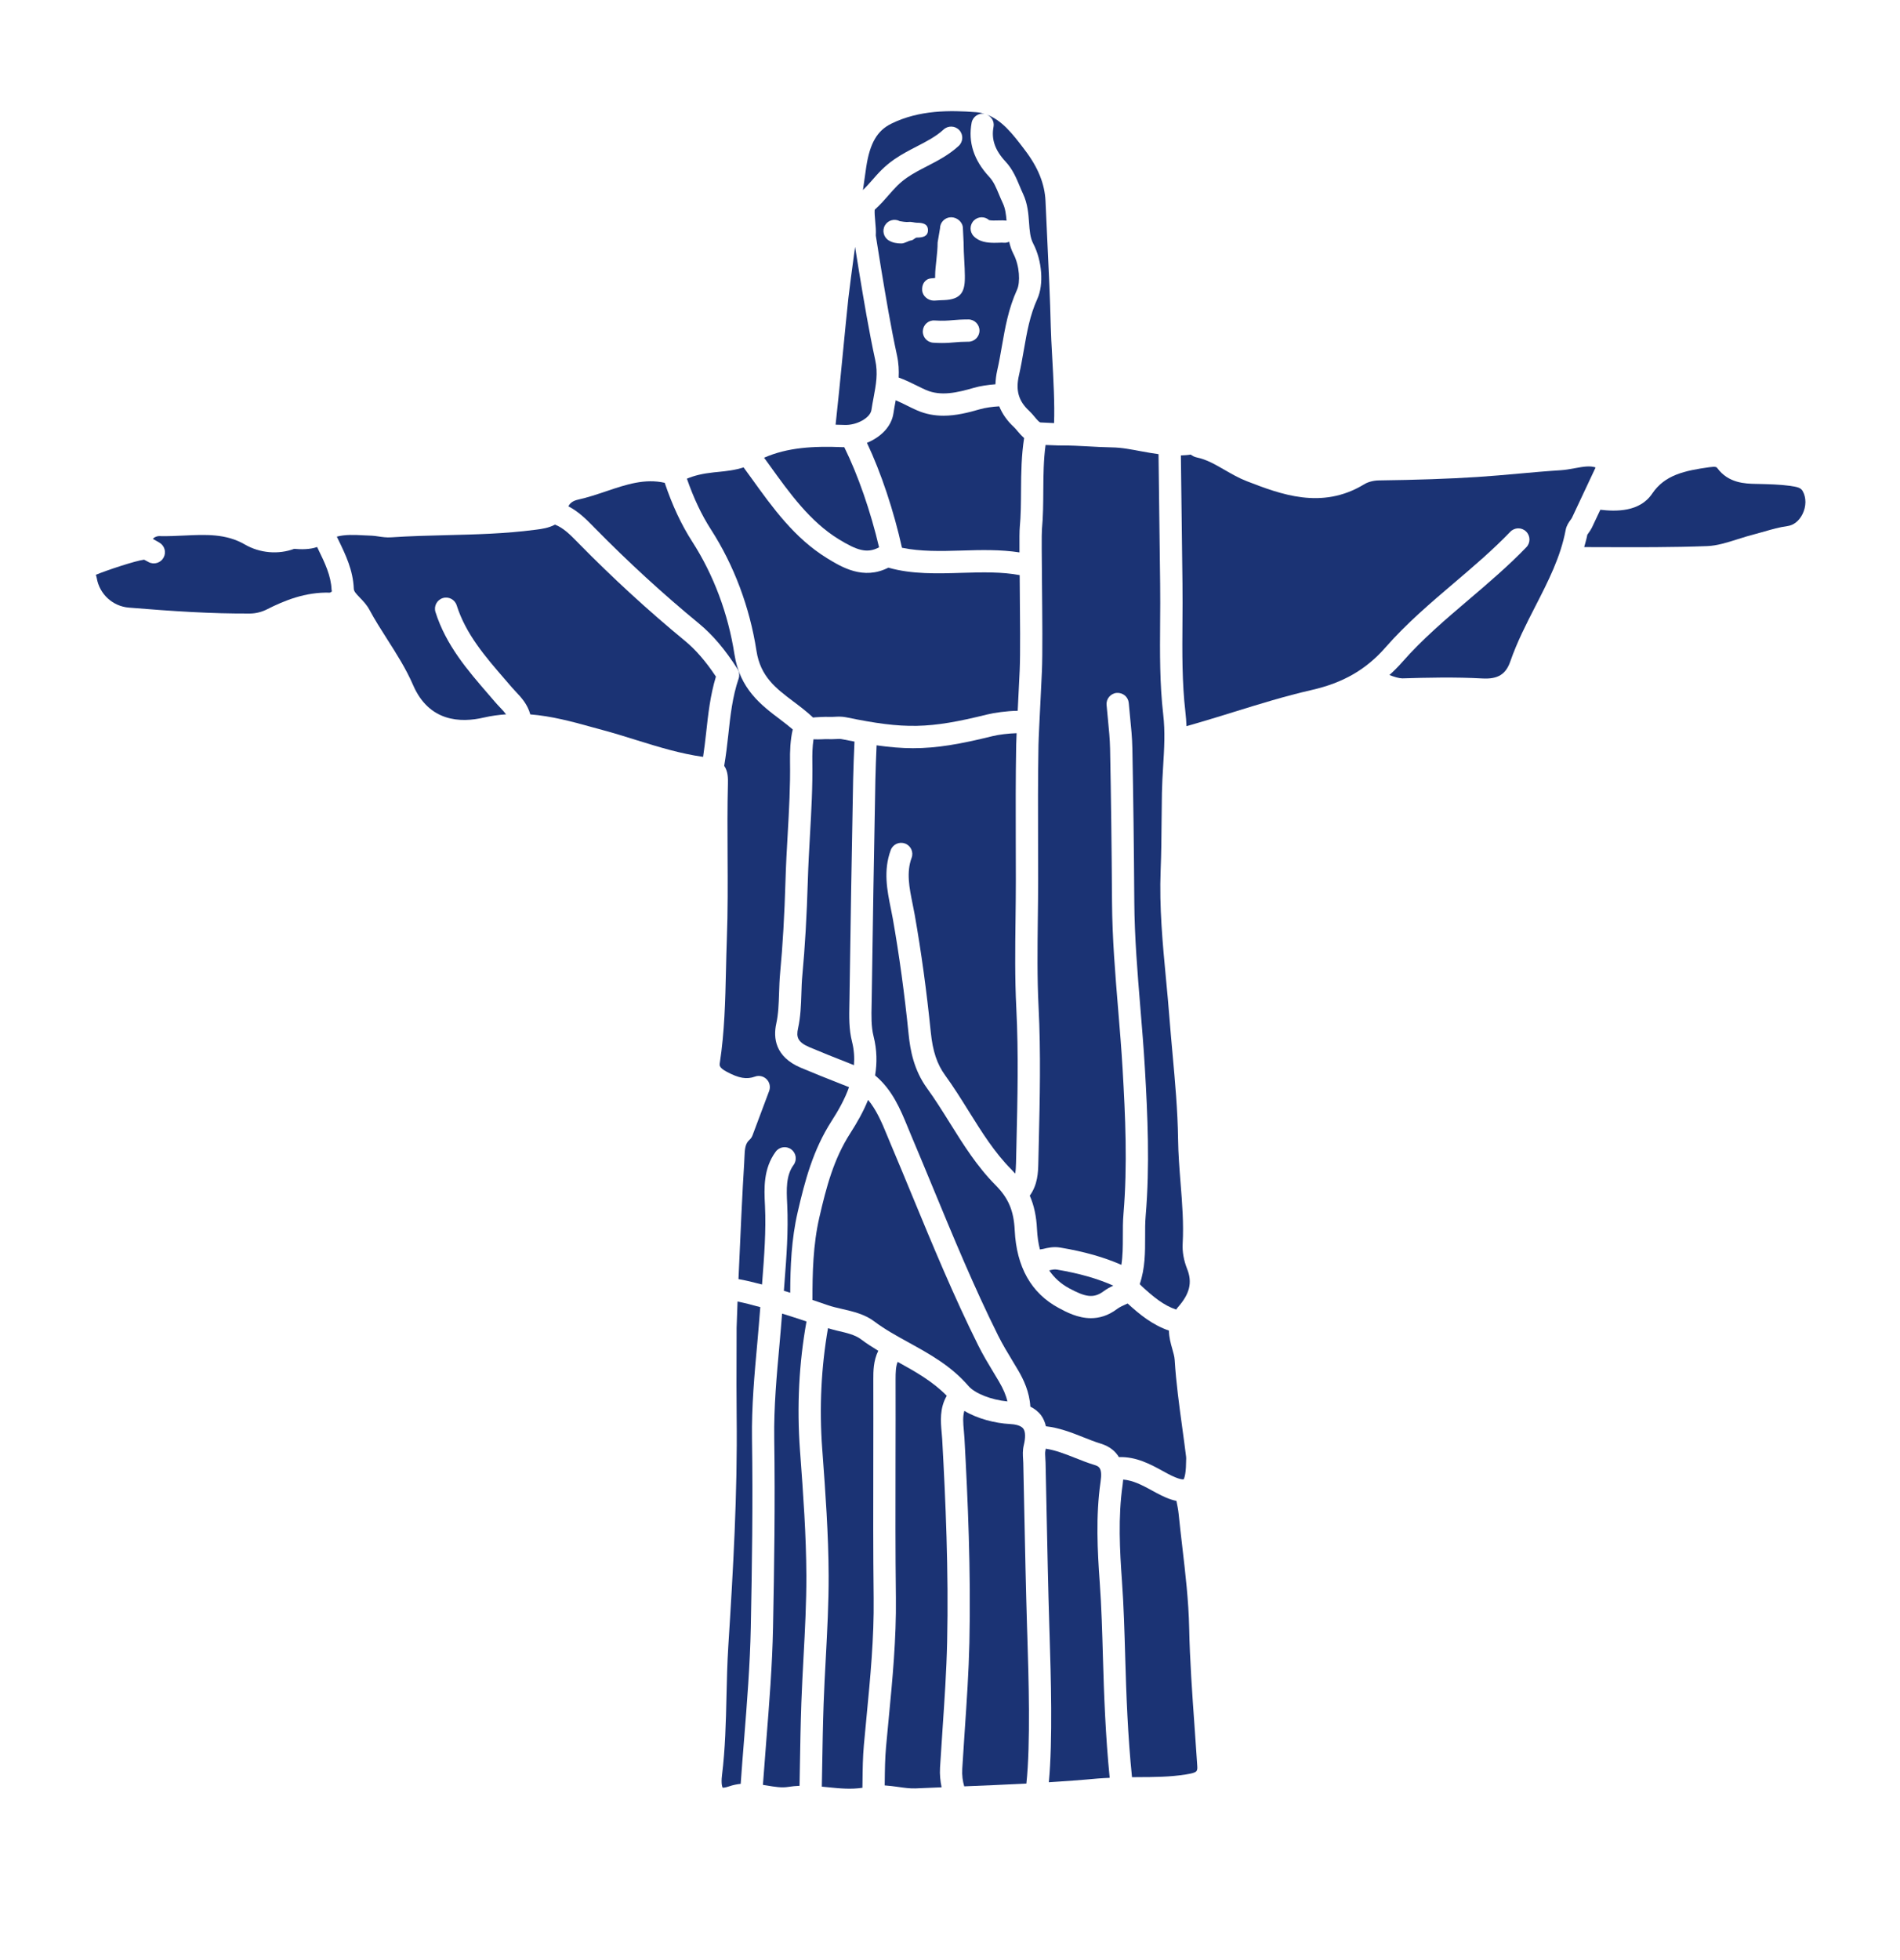 <?xml version="1.0" encoding="UTF-8"?> <svg xmlns="http://www.w3.org/2000/svg" width="128" height="132" viewBox="0 0 128 132" fill="none"><g clip-path="url(#clip0_8_58)"><path d="M8.679 40.919C11.707 41.168 14.262 41.332 16.838 41.318C17.224 41.316 17.63 41.216 17.981 41.038C19.143 40.449 20.576 39.858 22.227 39.912C22.23 39.906 22.293 39.87 22.36 39.834C22.355 39.792 22.339 39.759 22.338 39.715C22.298 38.761 21.882 37.904 21.441 36.998C21.416 36.944 21.39 36.891 21.364 36.837C20.881 37.011 20.266 37.003 19.816 36.961C18.754 37.358 17.501 37.252 16.497 36.668C15.223 35.93 13.854 35.996 12.409 36.065C11.886 36.09 11.364 36.114 10.846 36.105C10.612 36.081 10.42 36.159 10.326 36.256C10.316 36.267 10.307 36.278 10.299 36.291L10.735 36.54C11.089 36.742 11.216 37.188 11.023 37.547C10.831 37.904 10.387 38.044 10.024 37.86L9.847 37.764C9.801 37.738 9.751 37.71 9.71 37.691C9.166 37.749 7.161 38.411 6.457 38.71C6.483 38.785 6.503 38.853 6.517 38.928C6.701 40.012 7.591 40.829 8.679 40.919Z" fill="#1B3374"></path><path d="M48.23 45.565C47.552 44.542 46.865 43.75 46.135 43.15C43.683 41.134 41.279 38.929 38.988 36.596L38.877 36.482C38.403 35.998 37.95 35.546 37.389 35.33C36.966 35.558 36.484 35.624 36.128 35.669L36.006 35.684C34.028 35.942 32.026 35.992 30.088 36.039C28.864 36.07 27.599 36.101 26.364 36.185C26.049 36.208 25.749 36.164 25.486 36.125C25.339 36.104 25.19 36.08 25.043 36.075L24.536 36.052C23.864 36.017 23.253 35.988 22.692 36.139C22.724 36.206 22.755 36.274 22.789 36.341C23.277 37.346 23.783 38.385 23.835 39.653C23.842 39.818 23.967 39.964 24.251 40.257C24.465 40.478 24.707 40.728 24.885 41.06C25.246 41.734 25.675 42.406 26.089 43.055C26.712 44.032 27.356 45.04 27.83 46.137C28.902 48.611 31.016 48.692 32.601 48.322C33.112 48.203 33.606 48.141 34.093 48.106C33.989 47.963 33.852 47.815 33.682 47.636C33.57 47.517 33.457 47.399 33.351 47.275L32.921 46.776C31.508 45.143 30.046 43.454 29.338 41.22C29.213 40.825 29.432 40.404 29.826 40.279C30.218 40.152 30.641 40.371 30.767 40.767C31.382 42.706 32.68 44.206 34.054 45.794L34.489 46.298C34.579 46.402 34.675 46.502 34.769 46.603C35.123 46.975 35.545 47.442 35.724 48.11C37.169 48.225 38.535 48.595 39.87 48.965L40.596 49.163C41.358 49.368 42.113 49.603 42.868 49.839C44.397 50.316 45.849 50.757 47.366 50.971C47.444 50.442 47.511 49.907 47.572 49.348C47.707 48.112 47.845 46.838 48.23 45.565Z" fill="#1B3374"></path><path d="M70.682 85.554C71.025 86.055 71.47 86.459 72.033 86.761C73.074 87.32 73.656 87.481 74.353 86.954C74.562 86.798 74.782 86.682 74.999 86.578C73.926 86.103 72.704 85.751 71.189 85.498C71.038 85.473 70.89 85.504 70.682 85.554Z" fill="#1B3374"></path><path d="M79.533 79.665C79.457 78.702 79.378 77.706 79.365 76.711C79.34 74.793 79.161 72.83 78.989 70.932C78.917 70.132 78.844 69.332 78.782 68.533C78.716 67.672 78.635 66.81 78.553 65.949C78.326 63.553 78.092 61.074 78.191 58.6C78.236 57.47 78.246 56.341 78.255 55.213C78.261 54.602 78.267 53.991 78.277 53.38C78.288 52.787 78.323 52.198 78.359 51.609C78.432 50.413 78.501 49.284 78.364 48.114C78.124 46.046 78.14 43.937 78.156 41.898C78.163 41.039 78.169 40.179 78.157 39.322L78.048 30.585C77.67 30.532 77.295 30.469 76.927 30.4C76.23 30.271 75.571 30.137 74.91 30.129C73.815 30.113 72.704 30 71.613 30C71.612 30 72 30 72 30C71 29.991 71.424 30.005 71.236 29.996L70.438 29.967C70.304 30.947 70.292 31.992 70.286 33.013C70.281 33.883 70.276 34.783 70.194 35.645C70.166 35.933 70.182 37.648 70.198 39.306C70.219 41.536 70.243 44.066 70.192 45.202L70.109 46.93C70.044 48.229 69.968 49.742 69.961 50.168C69.921 52.383 69.927 54.64 69.933 56.823L69.938 59.252C69.938 60.136 69.927 61.022 69.916 61.906C69.893 63.847 69.867 65.854 69.967 67.811C70.125 70.917 70.05 74.054 69.979 77.088L69.95 78.336C69.935 78.951 69.91 79.778 69.374 80.521C69.664 81.182 69.819 81.913 69.86 82.768C69.884 83.269 69.951 83.726 70.057 84.143C70.13 84.13 70.192 84.127 70.279 84.107C70.585 84.032 70.966 83.939 71.437 84.018C73.051 84.288 74.373 84.666 75.546 85.179C75.638 84.578 75.645 83.954 75.644 83.305C75.643 82.784 75.643 82.264 75.687 81.747C75.965 78.455 75.811 75.131 75.629 72.009C75.551 70.668 75.44 69.328 75.329 67.988C75.133 65.625 74.931 63.181 74.915 60.751C74.891 57.071 74.849 53.691 74.784 50.417C74.771 49.763 74.706 49.113 74.638 48.427C74.606 48.109 74.575 47.79 74.548 47.472C74.513 47.06 74.82 46.698 75.233 46.662C75.658 46.636 76.008 46.935 76.043 47.348C76.069 47.658 76.101 47.968 76.131 48.278C76.2 48.965 76.272 49.674 76.285 50.388C76.349 53.668 76.391 57.055 76.416 60.742C76.432 63.116 76.632 65.53 76.824 67.865C76.936 69.218 77.049 70.569 77.128 71.923C77.313 75.099 77.469 78.484 77.182 81.875C77.142 82.349 77.144 82.826 77.145 83.304C77.146 84.335 77.148 85.401 76.782 86.479C76.807 86.509 76.85 86.554 76.924 86.622C77.704 87.342 78.395 87.909 79.235 88.192C79.274 88.141 79.302 88.091 79.347 88.041C80.153 87.137 80.34 86.362 79.974 85.45C79.75 84.891 79.644 84.292 79.674 83.762C79.75 82.407 79.645 81.075 79.533 79.665Z" fill="#1B3374"></path><path d="M51.22 88.028C50.63 87.864 50.099 87.73 49.688 87.651C49.649 88.618 49.624 89.297 49.624 89.413L49.62 91.095C49.615 92.526 49.61 93.956 49.627 95.387C49.687 100.596 49.394 105.694 49.063 110.894C48.994 111.996 48.967 113.125 48.942 114.218C48.903 115.959 48.861 117.761 48.641 119.544C48.564 120.167 48.671 120.366 48.688 120.393C48.694 120.386 48.817 120.406 49.103 120.305C49.377 120.209 49.641 120.16 49.9 120.131C49.97 119.135 50.047 118.14 50.128 117.144C50.325 114.665 50.53 112.101 50.58 109.588C50.66 105.562 50.726 101.238 50.661 96.9C50.628 94.717 50.829 92.517 51.023 90.39C51.094 89.603 51.159 88.815 51.22 88.028Z" fill="#1B3374"></path><path d="M75.378 98.126C76.552 98.09 77.497 98.605 78.346 99.07L78.637 99.229C79.481 99.682 79.728 99.627 79.741 99.624C79.732 99.624 79.894 99.437 79.903 98.503L79.907 98.338C79.91 98.26 79.916 98.182 79.906 98.106C79.826 97.458 79.738 96.811 79.649 96.165C79.444 94.668 79.231 93.119 79.136 91.576C79.123 91.36 79.05 91.104 78.973 90.834C78.87 90.476 78.755 90.055 78.749 89.606C77.663 89.236 76.8 88.546 75.966 87.781C75.959 87.784 75.952 87.788 75.945 87.791C75.683 87.907 75.435 88.017 75.253 88.154C74.648 88.61 74.049 88.771 73.494 88.771C72.603 88.771 71.828 88.355 71.322 88.083C69.475 87.092 68.479 85.328 68.359 82.842C68.296 81.531 67.934 80.682 67.069 79.812C65.818 78.554 64.886 77.061 63.985 75.617C63.499 74.839 62.996 74.033 62.457 73.291C61.558 72.055 61.321 70.709 61.215 69.674C60.933 66.895 60.583 64.341 60.147 61.867C60.106 61.637 60.058 61.404 60.011 61.17C59.769 59.98 59.494 58.63 60.008 57.247C60.153 56.858 60.58 56.663 60.973 56.806C61.361 56.951 61.559 57.382 61.414 57.77C61.05 58.751 61.259 59.781 61.48 60.872C61.53 61.119 61.58 61.364 61.623 61.607C62.066 64.118 62.421 66.707 62.707 69.522C62.838 70.797 63.126 71.662 63.67 72.41C64.24 73.195 64.757 74.023 65.257 74.824C66.154 76.261 67.001 77.617 68.134 78.756C68.226 78.849 68.308 78.944 68.392 79.037C68.428 78.82 68.442 78.58 68.448 78.306L68.477 77.056C68.548 74.05 68.623 70.942 68.467 67.891C68.365 65.887 68.39 63.856 68.415 61.891C68.426 61.012 68.436 60.133 68.436 59.255L68.431 56.83C68.425 54.64 68.419 52.374 68.459 50.143C68.462 49.997 68.473 49.72 68.488 49.376C67.94 49.391 67.29 49.469 66.873 49.572C64.656 50.121 63.106 50.387 61.51 50.387C60.734 50.387 59.936 50.318 59.054 50.193C59.019 50.986 58.984 51.91 58.972 52.537C58.881 57.438 58.793 62.339 58.727 67.24L58.719 67.654C58.702 68.418 58.687 69.138 58.849 69.78C59.086 70.716 59.091 71.594 58.953 72.422C60.111 73.38 60.663 74.713 61.153 75.907L61.367 76.424C61.866 77.602 62.354 78.783 62.843 79.965C64.211 83.275 65.625 86.696 67.246 89.948C67.535 90.527 67.868 91.079 68.221 91.663L68.586 92.272C68.957 92.9 69.355 93.739 69.412 94.725C69.705 94.874 69.954 95.067 70.141 95.318C70.299 95.531 70.396 95.782 70.464 96.051C71.363 96.156 72.169 96.465 72.946 96.775C73.338 96.93 73.729 97.087 74.13 97.211C74.775 97.406 75.152 97.747 75.378 98.126Z" fill="#1B3374"></path><path d="M73.973 119.771C74.236 119.747 74.496 119.74 74.758 119.726C74.477 116.93 74.372 114.085 74.303 111.619C74.256 109.954 74.208 108.231 74.086 106.539C73.938 104.485 73.808 102.101 74.144 99.788C74.284 98.824 74.023 98.745 73.693 98.643C73.253 98.508 72.824 98.338 72.394 98.167C71.731 97.903 71.099 97.661 70.449 97.561C70.439 97.608 70.438 97.649 70.427 97.696C70.399 97.811 70.41 97.992 70.422 98.184C70.429 98.288 70.436 98.393 70.438 98.496L70.505 101.708C70.559 104.333 70.612 106.957 70.693 109.581L70.709 110.093C70.794 112.824 70.928 117.192 70.658 120.023C71.767 119.952 72.875 119.874 73.973 119.771Z" fill="#1B3374"></path><path d="M98.936 40.394C97.397 41.703 95.806 43.057 94.473 44.58C94.194 44.899 93.902 45.187 93.603 45.46C93.92 45.581 94.233 45.679 94.467 45.684C96.109 45.634 98.02 45.588 99.887 45.691C100.907 45.743 101.444 45.415 101.746 44.545C102.198 43.243 102.825 42.019 103.432 40.835C104.309 39.124 105.136 37.509 105.477 35.687C105.534 35.388 105.692 35.169 105.807 35.01C105.839 34.966 105.874 34.924 105.897 34.876C106.355 33.909 107.094 32.331 107.493 31.481C107.123 31.353 106.692 31.42 106.088 31.532C105.766 31.592 105.444 31.648 105.129 31.668C104.185 31.727 103.24 31.812 102.297 31.897C101.374 31.98 100.45 32.062 99.525 32.122C97.598 32.245 95.487 32.318 92.879 32.353C92.533 32.357 92.157 32.457 91.898 32.616C89.044 34.356 86.248 33.276 84.001 32.408C83.458 32.198 82.971 31.917 82.499 31.644C81.873 31.283 81.283 30.942 80.633 30.808C80.452 30.772 80.315 30.686 80.218 30.613C79.993 30.649 79.774 30.66 79.554 30.67L79.661 39.303C79.673 40.171 79.667 41.042 79.66 41.912C79.644 43.905 79.629 45.967 79.858 47.942C79.895 48.265 79.919 48.585 79.932 48.902C80.172 48.835 80.409 48.766 80.581 48.716L80.695 48.683C81.509 48.446 82.322 48.194 83.134 47.942C84.828 47.418 86.58 46.875 88.348 46.471C90.487 45.985 92.028 45.097 93.345 43.593C94.751 41.988 96.385 40.597 97.964 39.253C99.247 38.161 100.573 37.033 101.746 35.812C102.033 35.513 102.507 35.502 102.807 35.791C103.106 36.078 103.116 36.553 102.828 36.852C101.602 38.124 100.246 39.277 98.936 40.394Z" fill="#1B3374"></path><path d="M63.807 110.583C63.914 105.801 63.7 100.998 63.475 96.931C63.467 96.779 63.453 96.624 63.438 96.469C63.371 95.734 63.292 94.838 63.782 93.996C62.847 93.045 61.717 92.398 60.515 91.736C60.501 91.728 60.488 91.72 60.474 91.713C60.347 92.026 60.333 92.408 60.334 92.901C60.339 94.695 60.335 96.489 60.331 98.283C60.325 101.389 60.318 104.496 60.355 107.601C60.388 110.352 60.124 113.104 59.868 115.765C59.807 116.391 59.748 117.018 59.691 117.645C59.622 118.417 59.613 119.178 59.604 119.984L59.6 120.236C59.897 120.255 60.197 120.295 60.492 120.336C60.917 120.397 61.321 120.453 61.675 120.438C62.261 120.411 62.847 120.388 63.434 120.364C63.349 119.948 63.3 119.513 63.329 119.033C63.381 118.164 63.439 117.296 63.499 116.428C63.628 114.509 63.764 112.525 63.807 110.583Z" fill="#1B3374"></path><path d="M57.199 73.213L56.612 72.981C55.718 72.628 54.825 72.276 53.941 71.901C52.206 71.164 52.088 69.88 52.296 68.933C52.439 68.281 52.461 67.595 52.485 66.87C52.5 66.424 52.514 65.976 52.556 65.532C52.731 63.678 52.85 61.616 52.92 59.228C52.95 58.213 53.007 57.201 53.065 56.187C53.156 54.578 53.25 52.914 53.223 51.288C53.213 50.626 53.237 49.827 53.407 49.124C53.136 48.895 52.855 48.674 52.555 48.448C51.282 47.488 49.838 46.399 49.478 44.059C49.056 41.33 48.073 38.706 46.631 36.47C45.891 35.32 45.287 34.017 44.781 32.515C43.447 32.21 42.187 32.628 40.857 33.078C40.24 33.286 39.601 33.502 38.942 33.648C38.554 33.733 38.381 33.915 38.293 34.098C38.967 34.449 39.485 34.961 39.947 35.433L40.056 35.545C42.31 37.84 44.675 40.009 47.086 41.99C48.008 42.749 48.858 43.75 49.685 45.052C49.806 45.244 49.834 45.481 49.761 45.696C49.341 46.928 49.205 48.181 49.062 49.508C48.988 50.186 48.905 50.882 48.788 51.574C49.052 51.952 49.048 52.438 49.039 52.79C48.998 54.382 49.007 56.008 49.016 57.58C49.026 59.441 49.037 61.367 48.965 63.266C48.94 63.954 48.924 64.642 48.908 65.33C48.862 67.376 48.814 69.491 48.493 71.579C48.467 71.752 48.443 71.902 48.97 72.183C49.776 72.615 50.304 72.704 50.857 72.504C51.131 72.401 51.441 72.473 51.647 72.681C51.853 72.889 51.918 73.199 51.816 73.472L50.695 76.463C50.652 76.577 50.582 76.68 50.491 76.761C50.199 77.02 50.173 77.379 50.15 77.992C50.146 78.119 50.141 78.245 50.132 78.369C50.032 79.859 49.865 83.451 49.75 86.14C50.199 86.216 50.752 86.347 51.336 86.503L51.355 86.26C51.482 84.604 51.614 82.891 51.536 81.217L51.531 81.113C51.479 80.041 51.416 78.707 52.255 77.563C52.498 77.229 52.966 77.156 53.303 77.401C53.637 77.646 53.709 78.116 53.464 78.45C52.94 79.166 52.985 80.119 53.029 81.042L53.034 81.147C53.117 82.914 52.981 84.673 52.85 86.376L52.809 86.927C52.953 86.97 53.095 87.014 53.236 87.058C53.244 85.309 53.312 83.474 53.737 81.637C54.226 79.515 54.769 77.449 56.02 75.499C56.486 74.776 56.914 74.016 57.199 73.213Z" fill="#1B3374"></path><path d="M52.688 88.462C52.632 89.15 52.578 89.838 52.515 90.526C52.324 92.615 52.127 94.775 52.159 96.878C52.223 101.239 52.158 105.578 52.078 109.617C52.027 112.175 51.82 114.762 51.621 117.263C51.543 118.242 51.467 119.222 51.397 120.201C51.491 120.216 51.588 120.229 51.68 120.245C52.187 120.33 52.664 120.412 53.11 120.336C53.365 120.294 53.616 120.272 53.865 120.262L53.888 118.953C53.911 117.53 53.935 116.108 53.985 114.687C54.022 113.644 54.079 112.601 54.134 111.558C54.23 109.771 54.329 107.922 54.323 106.115C54.314 103.381 54.109 100.587 53.91 97.886L53.895 97.691C53.676 94.713 53.828 91.79 54.332 88.992C53.814 88.818 53.252 88.636 52.688 88.462Z" fill="#1B3374"></path><path d="M67.866 94.378C67.777 93.976 67.6 93.549 67.297 93.033L66.939 92.436C66.586 91.852 66.222 91.248 65.907 90.615C64.261 87.316 62.837 83.869 61.459 80.535C60.973 79.358 60.486 78.181 59.989 77.007L59.768 76.475C59.404 75.587 59.044 74.743 58.482 74.07C58.156 74.876 57.726 75.624 57.284 76.312C56.162 78.061 55.677 79.912 55.2 81.976C54.772 83.83 54.732 85.74 54.734 87.543C55.245 87.714 55.621 87.845 55.75 87.89C56.06 87.998 56.394 88.074 56.729 88.151C57.475 88.323 58.248 88.501 58.888 88.982C59.611 89.526 60.402 89.961 61.24 90.422C62.634 91.191 64.075 91.984 65.237 93.331C65.675 93.843 66.777 94.272 67.866 94.378Z" fill="#1B3374"></path><path d="M58.834 92.904C58.832 92.352 58.836 91.641 59.167 90.966C58.765 90.723 58.366 90.467 57.984 90.179C57.599 89.89 57.012 89.754 56.39 89.612C56.181 89.563 55.984 89.502 55.78 89.447C55.325 92.064 55.187 94.796 55.392 97.58L55.407 97.775C55.607 100.503 55.815 103.323 55.824 106.11C55.83 107.961 55.729 109.831 55.633 111.639C55.577 112.672 55.522 113.705 55.486 114.74C55.436 116.151 55.413 117.564 55.389 118.977L55.365 120.319C55.511 120.334 55.657 120.346 55.801 120.362C56.595 120.445 57.352 120.511 58.1 120.396L58.106 119.966C58.115 119.167 58.124 118.341 58.199 117.509C58.256 116.879 58.316 116.249 58.377 115.62C58.629 112.998 58.89 110.287 58.857 107.617C58.82 104.505 58.827 101.391 58.833 98.278C58.835 96.487 58.839 94.695 58.834 92.904Z" fill="#1B3374"></path><path d="M51.475 30.824C51.598 30.996 51.722 31.163 51.846 31.336C53.185 33.199 54.571 35.127 56.492 36.307C57.698 37.045 58.398 37.303 59.221 36.858C58.656 34.447 57.795 31.97 56.877 30.114C56.857 30.113 56.837 30.117 56.817 30.116C54.78 30.03 53.058 30.133 51.475 30.824Z" fill="#1B3374"></path><path d="M115.021 36.776C115.681 36.75 116.366 36.534 117.09 36.304C117.471 36.184 117.852 36.064 118.234 35.968C118.452 35.912 118.669 35.851 118.884 35.788C119.372 35.647 119.877 35.502 120.429 35.426C120.843 35.368 121.209 35.074 121.433 34.62C121.689 34.102 121.693 33.51 121.444 33.072C121.319 32.852 121.114 32.79 120.558 32.716C119.872 32.623 119.175 32.608 118.438 32.59L118.274 32.587C117.589 32.571 116.441 32.547 115.694 31.525C115.646 31.462 115.602 31.401 115.157 31.463C113.497 31.696 112.158 31.976 111.304 33.244C110.462 34.495 108.847 34.449 107.812 34.329C107.608 34.762 107.413 35.177 107.251 35.517C107.189 35.646 107.106 35.769 107.021 35.888C106.991 35.93 106.957 35.97 106.935 36.014C106.883 36.297 106.797 36.568 106.725 36.844L107.879 36.847C110.271 36.855 112.747 36.865 115.021 36.776Z" fill="#1B3374"></path><path d="M75.803 111.576C75.872 114.048 75.976 116.902 76.261 119.683C76.381 119.683 76.504 119.68 76.623 119.679C77.762 119.675 78.838 119.671 79.915 119.495C80.686 119.369 80.681 119.293 80.654 118.872C80.597 117.983 80.534 117.095 80.47 116.207C80.317 114.054 80.158 111.828 80.112 109.619C80.075 107.816 79.859 105.969 79.651 104.182C79.564 103.438 79.478 102.694 79.403 101.951C79.374 101.661 79.314 101.374 79.256 101.087L79.254 101.077C78.792 100.983 78.329 100.766 77.926 100.549L77.624 100.385C76.939 100.009 76.328 99.693 75.668 99.64C75.656 99.783 75.641 99.911 75.628 100.002C75.314 102.165 75.44 104.454 75.582 106.429C75.706 108.156 75.755 109.895 75.803 111.576Z" fill="#1B3374"></path><path d="M57.229 67.218C57.295 62.315 57.383 57.411 57.474 52.508C57.487 51.82 57.528 50.784 57.566 49.942C57.281 49.888 57.004 49.838 56.696 49.775C56.6 49.755 56.448 49.763 56.288 49.771C56.13 49.779 55.97 49.784 55.812 49.778C55.672 49.77 55.521 49.778 55.369 49.786C55.191 49.794 54.999 49.796 54.805 49.787C54.73 50.275 54.719 50.831 54.726 51.266C54.753 52.945 54.658 54.636 54.565 56.272C54.509 57.272 54.453 58.272 54.423 59.273C54.351 61.693 54.23 63.787 54.053 65.674C54.013 66.088 54 66.504 53.987 66.92C53.962 67.681 53.936 68.468 53.763 69.255C53.638 69.825 53.722 70.178 54.529 70.521C55.401 70.891 56.283 71.239 57.165 71.586L57.529 71.731C57.569 71.222 57.538 70.696 57.399 70.149C57.185 69.309 57.205 68.452 57.222 67.622L57.229 67.218Z" fill="#1B3374"></path><path d="M64.994 116.527C64.935 117.391 64.877 118.255 64.826 119.119C64.8 119.564 64.855 119.946 64.959 120.299C66.341 120.243 67.74 120.186 69.146 120.112C69.435 117.415 69.295 112.912 69.209 110.138L69.192 109.625C69.112 106.996 69.058 104.366 69.004 101.737L68.937 98.526C68.935 98.443 68.93 98.36 68.924 98.278C68.906 97.995 68.886 97.674 68.969 97.336C69.098 96.811 69.087 96.411 68.939 96.211C68.769 95.982 68.349 95.914 68.027 95.898C67.053 95.847 65.872 95.554 64.967 95.013C64.85 95.396 64.887 95.838 64.932 96.331C64.948 96.505 64.963 96.678 64.973 96.848C65.199 100.944 65.415 105.783 65.307 110.616C65.262 112.594 65.126 114.594 64.994 116.527Z" fill="#1B3374"></path><path d="M66.327 7.664C66.147 7.61 65.961 7.57 65.761 7.555C63.991 7.418 61.93 7.402 60.047 8.328C59.089 8.8 58.599 9.649 58.355 11.258C58.325 11.462 58.243 12.034 58.135 12.799C58.353 12.583 58.552 12.367 58.746 12.144C59.148 11.682 59.564 11.205 60.251 10.729C60.743 10.388 61.258 10.123 61.757 9.865C62.426 9.519 63.059 9.193 63.569 8.722C63.875 8.443 64.349 8.463 64.629 8.767C64.909 9.072 64.89 9.546 64.585 9.827C63.926 10.433 63.173 10.822 62.445 11.198C61.967 11.444 61.517 11.677 61.105 11.962C60.573 12.331 60.251 12.701 59.876 13.13C59.6 13.447 59.314 13.775 58.928 14.123C58.907 14.296 58.941 14.669 58.962 14.902C58.991 15.225 59.022 15.558 59 15.857L59.346 18.011C59.67 19.965 60.006 21.986 60.427 23.924C60.544 24.464 60.564 24.955 60.541 25.424C60.963 25.576 61.389 25.781 61.78 25.976C62 26.085 62.206 26.188 62.385 26.265C63.393 26.699 64.487 26.442 65.609 26.117C66.026 25.996 66.555 25.916 67.062 25.879C67.073 25.574 67.109 25.26 67.185 24.929C67.307 24.396 67.401 23.859 67.494 23.322C67.712 22.074 67.936 20.784 68.518 19.508C68.742 19.018 68.697 17.908 68.275 17.1C68.133 16.829 68.049 16.554 67.986 16.281C67.871 16.33 67.748 16.361 67.616 16.346C67.531 16.334 67.419 16.343 67.297 16.347C67.199 16.349 67.096 16.353 66.988 16.353C66.513 16.353 65.965 16.293 65.592 15.9C65.307 15.599 65.32 15.125 65.62 14.839C65.904 14.568 66.348 14.566 66.636 14.824C66.762 14.861 67.08 14.852 67.253 14.846C67.461 14.84 67.651 14.838 67.788 14.855C67.796 14.856 67.802 14.861 67.809 14.862C67.775 14.437 67.725 14.037 67.559 13.686C67.468 13.495 67.386 13.299 67.305 13.105C67.108 12.631 66.937 12.222 66.642 11.907C65.608 10.8 65.209 9.573 65.457 8.263C65.535 7.856 65.928 7.592 66.327 7.664ZM61.766 16H61.764H61.762C61.658 16 61.531 16.17 61.396 16.188C61.186 16.214 60.955 16.396 60.72 16.396C60.429 16.396 60.135 16.35 59.878 16.194C59.524 15.98 59.409 15.52 59.624 15.165C59.831 14.822 60.269 14.708 60.62 14.895C60.734 14.914 61.038 14.968 61.203 14.948C61.41 14.923 61.605 15 61.764 15C61.764 15 61.766 15 61.768 15C62.182 15 62.517 15.087 62.516 15.502C62.515 15.915 62.179 16 61.766 16ZM62.726 18.747C62.894 18.731 63 18.724 63 18.718C63 18.715 63 18.712 63 18.709V18.544C63 17.946 63.168 17.089 63.166 16.329L63.327 15.382C63.327 14.968 63.663 14.632 64.077 14.632C64.491 14.632 64.87 14.968 64.87 15.382L64.916 16.325C64.918 17.091 65 17.956 65 18.559V18.719C65 19.694 64.701 20.165 63.604 20.21C63.471 20.216 63.208 20.223 63.002 20.241C62.98 20.243 62.936 20.244 62.913 20.244C62.529 20.244 62.161 19.951 62.126 19.561C62.09 19.148 62.312 18.784 62.726 18.747ZM65.986 22.267C65.983 22.68 65.648 23.013 65.236 23.013C65.23 23.016 65.197 23.013 65.177 23.013C64.813 23.013 64.557 23.034 64.311 23.056C64.059 23.077 63.801 23.1 63.462 23.1C63.289 23.1 63.096 23.094 62.87 23.079C62.457 23.053 62.143 22.696 62.17 22.283C62.196 21.869 62.546 21.551 62.966 21.582C63.523 21.618 63.828 21.592 64.183 21.561C64.48 21.535 64.779 21.513 65.241 21.512C65.655 21.515 65.989 21.853 65.986 22.267Z" fill="#1B3374"></path><path d="M66.515 48.114C66.981 47.999 67.81 47.878 68.561 47.867C68.578 47.53 68.594 47.185 68.611 46.855L68.695 45.135C68.744 44.038 68.719 41.531 68.699 39.319C68.697 39.112 68.695 38.922 68.694 38.731C67.515 38.508 66.217 38.533 64.842 38.576C63.164 38.629 61.434 38.682 59.848 38.228C58.16 39.087 56.694 38.19 55.707 37.585C53.528 36.246 52.054 34.194 50.628 32.21C50.449 31.962 50.271 31.72 50.093 31.475C49.524 31.664 48.913 31.729 48.357 31.784L48.078 31.812C47.342 31.89 46.773 32.026 46.275 32.236C46.726 33.533 47.255 34.664 47.895 35.657C49.449 38.069 50.509 40.895 50.962 43.829C51.23 45.568 52.263 46.348 53.46 47.25C53.9 47.582 54.356 47.925 54.78 48.326C54.801 48.309 55.113 48.295 55.299 48.286C55.503 48.277 55.705 48.269 55.893 48.279C55.999 48.285 56.105 48.278 56.211 48.272C56.443 48.259 56.71 48.247 56.995 48.304C60.972 49.121 62.572 49.089 66.515 48.114Z" fill="#1B3374"></path><path d="M57.605 16.624C57.396 18.157 57.21 19.555 57.154 20.079C57.049 21.051 56.924 22.339 56.792 23.69C56.623 25.422 56.45 27.198 56.293 28.6C56.488 28.605 56.685 28.608 56.878 28.616C57.704 28.659 58.629 28.141 58.707 27.609C58.749 27.325 58.801 27.047 58.853 26.772C59.016 25.897 59.158 25.141 58.962 24.242C58.532 22.266 58.194 20.227 57.867 18.256L57.605 16.624Z" fill="#1B3374"></path><path d="M69.709 28.083C69.844 28.244 70.01 28.445 70.095 28.449L71.01 28.493C71.061 27.266 70.966 25.498 70.884 24.021C70.84 23.238 70.802 22.529 70.789 22.003C70.746 20.135 70.654 18.231 70.565 16.389C70.519 15.44 70.473 14.492 70.434 13.542C70.385 12.395 69.935 11.276 69.058 10.124L68.99 10.033C68.222 9.022 67.484 8.067 66.438 7.705C66.783 7.826 67.003 8.171 66.933 8.54C66.774 9.377 67.031 10.121 67.74 10.88C68.219 11.394 68.469 11.995 68.691 12.526C68.763 12.699 68.835 12.873 68.916 13.043C69.233 13.714 69.283 14.396 69.326 14.996C69.365 15.539 69.399 16.008 69.606 16.403C70.208 17.557 70.327 19.158 69.884 20.129C69.381 21.23 69.183 22.37 68.973 23.578C68.874 24.141 68.776 24.704 68.647 25.265C68.412 26.287 68.615 27.005 69.327 27.663C69.462 27.788 69.586 27.935 69.709 28.083Z" fill="#1B3374"></path><path d="M68.994 29.499C68.82 29.346 68.672 29.181 68.556 29.041C68.475 28.944 68.396 28.846 68.308 28.764C67.848 28.338 67.523 27.871 67.317 27.364C66.873 27.387 66.379 27.456 66.029 27.557C65.234 27.787 64.407 27.995 63.56 27.995C62.98 27.995 62.391 27.898 61.796 27.643C61.594 27.556 61.361 27.442 61.114 27.319C60.874 27.2 60.603 27.066 60.343 26.954C60.337 26.985 60.332 27.016 60.326 27.048C60.278 27.305 60.229 27.563 60.191 27.826C60.056 28.752 59.31 29.451 58.405 29.821C59.359 31.84 60.208 34.386 60.764 36.888C62.001 37.145 63.36 37.121 64.794 37.076C66.089 37.034 67.417 37.004 68.68 37.201C68.675 36.282 68.679 35.716 68.701 35.5C68.776 34.705 68.781 33.879 68.786 33.004C68.793 31.846 68.811 30.653 68.994 29.499Z" fill="#1B3374"></path></g><defs><clipPath id="clip0_8_58"><rect width="128" height="132" fill="white"></rect></clipPath></defs></svg> 